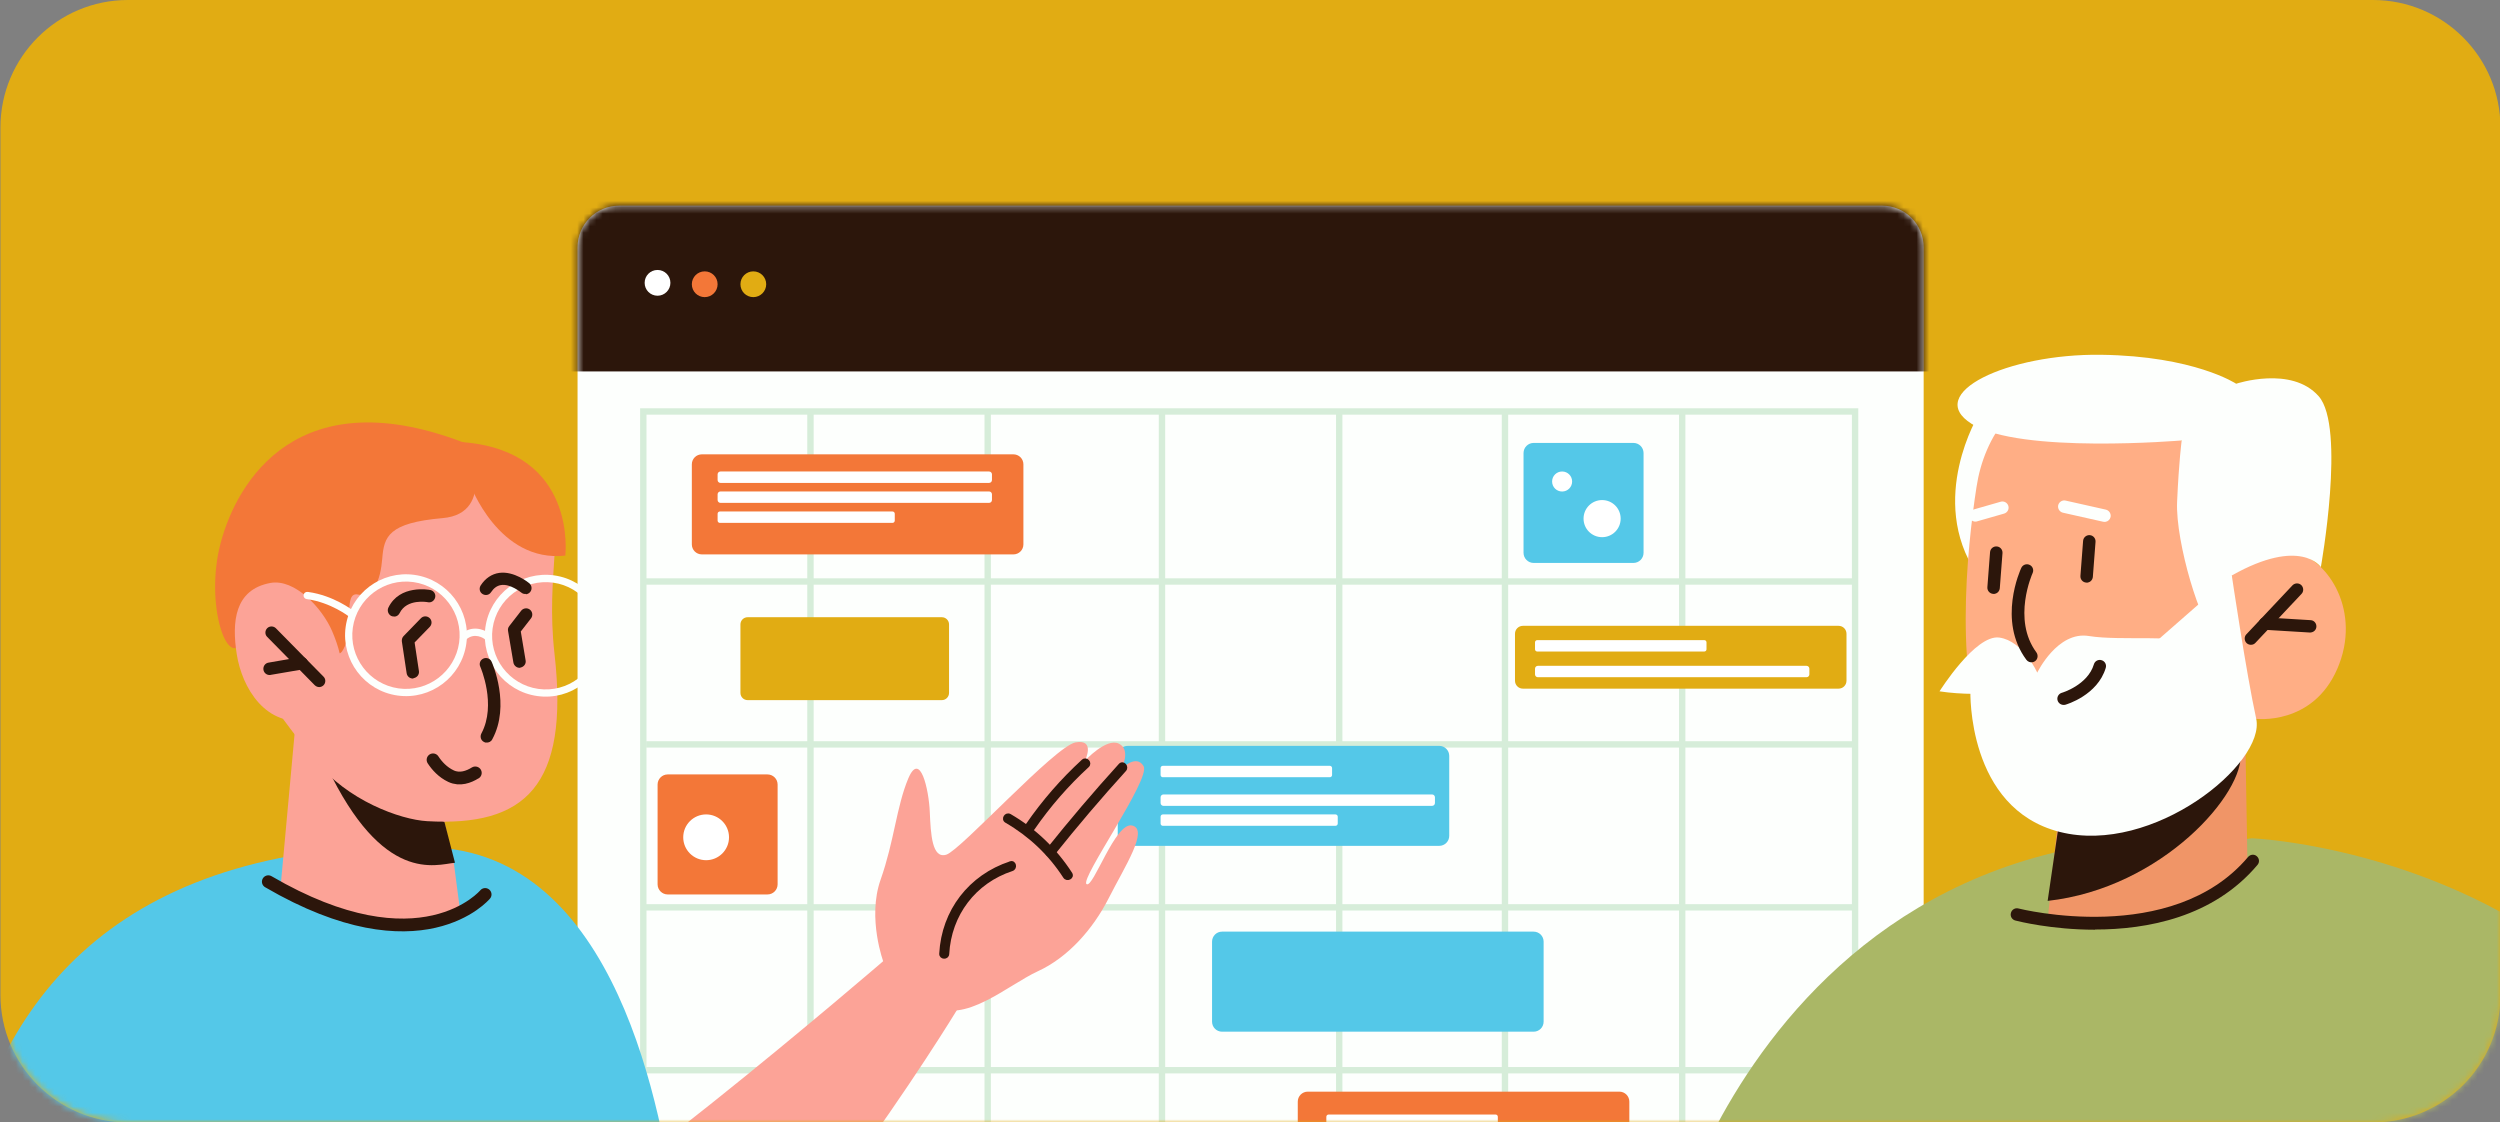 <svg width="392" height="176" viewBox="0 0 392 176" fill="none" xmlns="http://www.w3.org/2000/svg">
<rect x="0" y="0" width="392" height="176" fill="#808080" stroke="none"/>
<g clip-path="url(#clip0_1043_1213)">
<path d="M372.07 0H20.07C9.024 0 0.07 8.954 0.07 20V156C0.07 167.046 9.024 176 20.07 176H372.07C383.116 176 392.07 167.046 392.07 156V20C392.07 8.954 383.116 0 372.07 0Z" fill="#E1AC13"/>
<mask id="mask0_1043_1213" style="mask-type:luminance" maskUnits="userSpaceOnUse" x="0" y="0" width="393" height="176">
<path d="M372.07 0H20.07C9.024 0 0.07 8.954 0.07 20V156C0.07 167.046 9.024 176 20.07 176H372.07C383.116 176 392.07 167.046 392.07 156V20C392.07 8.954 383.116 0 372.07 0Z" fill="white"/>
</mask>
<g mask="url(#mask0_1043_1213)">
<path d="M295.1 32.25H97.09C93.484 32.25 90.56 35.174 90.56 38.78V195.12C90.56 198.726 93.484 201.65 97.09 201.65H295.1C298.706 201.65 301.63 198.726 301.63 195.12V38.78C301.63 35.174 298.706 32.25 295.1 32.25Z" fill="#FDFFFD"/>
<mask id="mask1_1043_1213" style="mask-type:luminance" maskUnits="userSpaceOnUse" x="90" y="32" width="212" height="170">
<path d="M295.1 32.25H97.09C93.484 32.25 90.56 35.174 90.56 38.78V195.12C90.56 198.726 93.484 201.65 97.09 201.65H295.1C298.706 201.65 301.63 198.726 301.63 195.12V38.78C301.63 35.174 298.706 32.25 295.1 32.25Z" fill="white"/>
</mask>
<g mask="url(#mask1_1043_1213)">
<path d="M324.07 20.6H64.53V58.24H324.07V20.6Z" fill="#2C160B"/>
</g>
<path d="M290.88 64.52H100.87V193.58H290.88V64.52Z" stroke="#D6EDD9" stroke-miterlimit="10"/>
<path d="M127.08 64.29V193.36" stroke="#D6EDD9" stroke-miterlimit="10"/>
<path d="M154.87 64.52V193.58" stroke="#D6EDD9" stroke-miterlimit="10"/>
<path d="M182.2 64.29V193.36" stroke="#D6EDD9" stroke-miterlimit="10"/>
<path d="M209.99 64.52V193.58" stroke="#D6EDD9" stroke-miterlimit="10"/>
<path d="M235.98 64.29V193.36" stroke="#D6EDD9" stroke-miterlimit="10"/>
<path d="M263.77 64.52V193.58" stroke="#D6EDD9" stroke-miterlimit="10"/>
<path d="M101.09 91.18H291.1" stroke="#D6EDD9" stroke-miterlimit="10"/>
<path d="M101.32 116.72H291.33" stroke="#D6EDD9" stroke-miterlimit="10"/>
<path d="M101.09 142.27H291.1" stroke="#D6EDD9" stroke-miterlimit="10"/>
<path d="M101.32 167.81H291.33" stroke="#D6EDD9" stroke-miterlimit="10"/>
<path d="M105.12 44.35C105.12 45.46 104.22 46.37 103.1 46.37C101.98 46.37 101.08 45.47 101.08 44.35C101.08 43.23 101.98 42.33 103.1 42.33C104.22 42.33 105.12 43.23 105.12 44.35Z" fill="white"/>
<path d="M112.52 44.57C112.52 45.68 111.62 46.59 110.5 46.59C109.38 46.59 108.48 45.69 108.48 44.57C108.48 43.45 109.38 42.55 110.5 42.55C111.62 42.55 112.52 43.45 112.52 44.57Z" fill="#F37738"/>
<path d="M120.14 44.57C120.14 45.68 119.24 46.59 118.12 46.59C117 46.59 116.1 45.69 116.1 44.57C116.1 43.45 117 42.55 118.12 42.55C119.24 42.55 120.14 43.45 120.14 44.57Z" fill="#E1AC13"/>
<path d="M191.62 146.08H240.47C241.34 146.08 242.04 146.78 242.04 147.65V160.2C242.04 161.07 241.34 161.77 240.47 161.77H191.62C190.75 161.77 190.05 161.07 190.05 160.2V147.65C190.05 146.78 190.75 146.08 191.62 146.08Z" fill="#54C8E8"/>
<path d="M147.68 96.78H117.23C116.606 96.78 116.1 97.286 116.1 97.91V108.65C116.1 109.274 116.606 109.78 117.23 109.78H147.68C148.304 109.78 148.81 109.274 148.81 108.65V97.91C148.81 97.286 148.304 96.78 147.68 96.78Z" fill="#E1AC13"/>
<path d="M110.05 71.24H158.9C159.77 71.24 160.47 71.94 160.47 72.81V85.36C160.47 86.23 159.77 86.93 158.9 86.93H110.05C109.18 86.93 108.48 86.23 108.48 85.36V72.81C108.48 71.94 109.18 71.24 110.05 71.24Z" fill="#F37738"/>
<path d="M155.09 73.93H112.97C112.721 73.93 112.52 74.132 112.52 74.38V75.27C112.52 75.519 112.721 75.72 112.97 75.72H155.09C155.339 75.72 155.54 75.519 155.54 75.27V74.38C155.54 74.132 155.339 73.93 155.09 73.93Z" fill="white"/>
<path d="M155.09 77.06H112.97C112.721 77.06 112.52 77.261 112.52 77.51V78.4C112.52 78.649 112.721 78.85 112.97 78.85H155.09C155.339 78.85 155.54 78.649 155.54 78.4V77.51C155.54 77.261 155.339 77.06 155.09 77.06Z" fill="white"/>
<path d="M139.94 80.2H112.88C112.681 80.2 112.52 80.361 112.52 80.56V81.63C112.52 81.829 112.681 81.99 112.88 81.99H139.94C140.139 81.99 140.3 81.829 140.3 81.63V80.56C140.3 80.361 140.139 80.2 139.94 80.2Z" fill="white"/>
<path d="M205.06 171.17H253.91C254.78 171.17 255.48 171.87 255.48 172.74V185.29C255.48 186.16 254.78 186.86 253.91 186.86H205.06C204.19 186.86 203.49 186.16 203.49 185.29V172.74C203.49 171.87 204.19 171.17 205.06 171.17Z" fill="#F37738"/>
<path d="M234.51 174.76H208.32C208.127 174.76 207.97 174.917 207.97 175.11V176.2C207.97 176.393 208.127 176.55 208.32 176.55H234.51C234.704 176.55 234.86 176.393 234.86 176.2V175.11C234.86 174.917 234.704 174.76 234.51 174.76Z" fill="white"/>
<path d="M225.67 116.95H176.83C175.963 116.95 175.26 117.653 175.26 118.52V131.06C175.26 131.927 175.963 132.63 176.83 132.63H225.67C226.537 132.63 227.24 131.927 227.24 131.06V118.52C227.24 117.653 226.537 116.95 225.67 116.95Z" fill="#54C8E8"/>
<path d="M224.55 124.57H182.43C182.181 124.57 181.98 124.771 181.98 125.02V125.91C181.98 126.158 182.181 126.36 182.43 126.36H224.55C224.799 126.36 225 126.158 225 125.91V125.02C225 124.771 224.799 124.57 224.55 124.57Z" fill="white"/>
<path d="M209.4 127.7H182.34C182.141 127.7 181.98 127.861 181.98 128.06V129.13C181.98 129.329 182.141 129.49 182.34 129.49H209.4C209.599 129.49 209.76 129.329 209.76 129.13V128.06C209.76 127.861 209.599 127.7 209.4 127.7Z" fill="white"/>
<path d="M208.52 120.08H182.33C182.137 120.08 181.98 120.237 181.98 120.43V121.52C181.98 121.713 182.137 121.87 182.33 121.87H208.52C208.713 121.87 208.87 121.713 208.87 121.52V120.43C208.87 120.237 208.713 120.08 208.52 120.08Z" fill="white"/>
<path d="M238.79 98.13H288.29C288.98 98.13 289.53 98.69 289.53 99.37V106.74C289.53 107.43 288.97 107.98 288.29 107.98H238.79C238.1 107.98 237.55 107.42 237.55 106.74V99.37C237.55 98.68 238.11 98.13 238.79 98.13Z" fill="#E1AC13"/>
<path d="M283.26 104.4H241.14C240.891 104.4 240.69 104.601 240.69 104.85V105.74C240.69 105.989 240.891 106.19 241.14 106.19H283.26C283.508 106.19 283.71 105.989 283.71 105.74V104.85C283.71 104.601 283.508 104.4 283.26 104.4Z" fill="white"/>
<path d="M267.23 100.37H241.04C240.847 100.37 240.69 100.527 240.69 100.72V101.81C240.69 102.003 240.847 102.16 241.04 102.16H267.23C267.423 102.16 267.58 102.003 267.58 101.81V100.72C267.58 100.527 267.423 100.37 267.23 100.37Z" fill="white"/>
<path d="M120.34 121.43H104.7C103.822 121.43 103.11 122.142 103.11 123.02V138.66C103.11 139.538 103.822 140.25 104.7 140.25H120.34C121.218 140.25 121.93 139.538 121.93 138.66V123.02C121.93 122.142 121.218 121.43 120.34 121.43Z" fill="#F37738"/>
<path d="M114.31 131.29C114.31 133.27 112.7 134.88 110.72 134.88C108.74 134.88 107.13 133.27 107.13 131.29C107.13 129.31 108.74 127.7 110.72 127.7C112.7 127.7 114.31 129.31 114.31 131.29Z" fill="white"/>
<path d="M256.12 69.45H240.48C239.602 69.45 238.89 70.162 238.89 71.04V86.68C238.89 87.558 239.602 88.27 240.48 88.27H256.12C256.998 88.27 257.71 87.558 257.71 86.68V71.04C257.71 70.162 256.998 69.45 256.12 69.45Z" fill="#54C8E8"/>
<path d="M246.51 75.5C246.51 76.37 245.81 77.07 244.94 77.07C244.07 77.07 243.37 76.37 243.37 75.5C243.37 74.63 244.07 73.93 244.94 73.93C245.81 73.93 246.51 74.63 246.51 75.5Z" fill="white"/>
<path d="M248.3 81.32C248.3 79.71 249.6 78.41 251.21 78.41C252.82 78.41 254.12 79.71 254.12 81.32C254.12 82.93 252.82 84.23 251.21 84.23C249.6 84.23 248.3 82.93 248.3 81.32Z" fill="white"/>
<path d="M138.56 150.95C138.56 150.95 135.94 144 138.08 137.93C140.22 131.86 140.57 126.46 142.42 122.06C144.28 117.66 145.64 123.81 145.79 127.29C145.94 130.77 146.13 134.72 148.39 134.01C150.65 133.3 165.44 116.99 168.64 116.41C171.84 115.83 170.12 119.28 170.12 119.28C170.12 119.28 173.46 115.65 175.43 116.6C177.4 117.55 175.86 120.52 175.86 120.52C175.86 120.52 178.17 118.17 179.32 120.14C180.47 122.12 169.34 137.79 170.36 138.62C171.38 139.44 174.89 128.79 177.53 129.44C180.17 130.09 176.36 135.87 173.86 140.81C171.36 145.75 167.41 150.15 162.74 152.29C158.07 154.43 151.06 160.79 146.28 157.58C141.5 154.37 138.56 150.95 138.56 150.95Z" fill="#FCA397"/>
<path d="M175.63 119.94C171.69 124.28 167.89 128.75 164.23 133.33C163.8 133.87 164.71 134.44 165.14 133.91C168.74 129.4 172.48 125 176.36 120.73C176.82 120.22 176.1 119.43 175.63 119.94Z" fill="#2C160B" stroke="#2C160B" stroke-width="0.5" stroke-miterlimit="10"/>
<path d="M169.81 119.31C166.53 122.32 163.62 125.66 161.09 129.33C160.7 129.9 161.6 130.48 162 129.91C164.48 126.32 167.33 123.05 170.54 120.1C171.05 119.63 170.32 118.84 169.81 119.31Z" fill="#2C160B" stroke="#2C160B" stroke-width="0.5" stroke-miterlimit="10"/>
<path d="M167.89 136.98C165.45 133.21 162.24 130.13 158.35 127.87C157.75 127.52 157.17 128.43 157.77 128.78C161.5 130.94 164.6 133.87 166.94 137.49C167.31 138.07 168.27 137.57 167.89 136.99V136.98Z" fill="#2C160B" stroke="#2C160B" stroke-width="0.5" stroke-miterlimit="10"/>
<path d="M158.44 135.3C152.09 137.38 147.88 142.85 147.52 149.54C147.48 150.23 148.56 150.27 148.59 149.58C148.92 143.4 152.79 138.27 158.68 136.34C159.33 136.13 159.1 135.08 158.44 135.29V135.3Z" fill="#2C160B" stroke="#2C160B" stroke-width="0.5" stroke-miterlimit="10"/>
<path d="M150.13 158.24C150.13 158.24 120.41 207.17 96.07 222.55C80.91 232.12 20.77 217.34 20.77 217.34C7.86 208.52 15.14 186.25 23.31 182.43C23.31 182.43 70.62 194.63 78.39 195.24C86.16 195.84 139.07 150.21 139.07 150.21L150.14 158.25L150.13 158.24Z" fill="#FCA397"/>
<path d="M51.39 133.33C-32.79 143.51 -3.8 243.25 -5.56 279.04C-7.98 328.09 99.04 271.87 99.04 271.87C99.04 271.87 75.62 262.05 88.07 227.92C94.74 209.65 108.63 209.56 106.29 192.42C104.24 177.4 98.06 136.25 70.11 133.04C55.97 131.41 52.06 133.25 51.39 133.34V133.33Z" fill="#54C8E8"/>
<path d="M44.07 138.25C46.55 140.66 60.07 149.25 72.14 142.8L71.2 135.61L69.72 129.05L68.68 121.66L46.84 107.99L44.07 138.24V138.25Z" fill="#FCA397"/>
<path d="M51.26 120.21C60.04 138.71 68.33 135.58 71.34 135.28L69.68 128.84L51.26 120.21Z" fill="#2C160B"/>
<path d="M39.53 102.7C41.81 109.95 43.93 112.31 49.48 119.28C54.43 125.5 62.75 128.52 66.97 128.76C82.31 129.64 89.3 123.28 86.95 102.55C85.49 89.68 88.89 82.4 85.5 77.49C85.27 77.27 85.05 77.05 84.82 76.83C79.36 71.71 72.04 69.02 64.55 69.12C27.33 69.58 36.27 92.3 39.55 102.7H39.53Z" fill="#FCA397"/>
<path d="M73.72 75.96C73.72 75.96 78.18 88.27 88.64 87.12C88.64 87.12 90.62 70.71 72.53 69.33C54.43 67.95 73.72 75.96 73.72 75.96Z" fill="#F37738"/>
<path d="M73.45 69.69C73.45 69.69 77.94 80.5 69.41 81.24C60.88 81.98 60.21 84.15 59.94 87.57C59.67 90.99 58.55 93.8 56.17 93.23C53.79 92.66 55.46 98.19 54.08 101.31C52.71 104.43 52.87 100.32 46.17 99.06C39.48 97.8 40.38 95.81 38.05 100.48C35.72 105.16 32.05 94.8 34.59 85.17C37.12 75.54 46.72 59.06 73.45 69.68V69.69Z" fill="#F37738"/>
<path d="M53.59 107.6C53.98 104.01 53.02 101.17 52.09 98.99C50.53 95.34 46.21 90.69 42.38 91.41C36.76 92.46 36.33 97.53 37.13 102.62C37.93 107.72 41.62 114.27 48.63 112.85C52.13 112.14 53.32 110.1 53.59 107.6Z" fill="#FCA397"/>
<path d="M76.11 98.36C76.84 93.14 81.67 89.49 86.89 90.22C92.11 90.95 95.76 95.78 95.03 101C94.3 106.22 89.47 109.87 84.25 109.14C79.03 108.41 75.38 103.58 76.11 98.36ZM77.24 98.52C76.6 103.11 79.82 107.37 84.41 108.02C89 108.67 93.26 105.44 93.91 100.85C94.55 96.26 91.33 92 86.74 91.36C82.15 90.72 77.89 93.94 77.24 98.53V98.52Z" fill="#FDFFFD"/>
<path d="M54.2 98.28C54.93 93.06 59.76 89.41 64.98 90.14C70.2 90.87 73.85 95.7 73.12 100.92C72.39 106.14 67.56 109.79 62.34 109.06C57.12 108.33 53.47 103.5 54.2 98.28ZM55.32 98.44C54.68 103.03 57.9 107.29 62.49 107.94C67.08 108.58 71.34 105.36 71.99 100.77C72.63 96.18 69.41 91.92 64.82 91.27C60.23 90.63 55.97 93.85 55.32 98.44Z" fill="#FDFFFD"/>
<path d="M72.61 100.44C72.77 100.46 72.94 100.42 73.07 100.3C74.43 99.07 75.9 100.14 75.96 100.18C76.21 100.37 76.57 100.31 76.75 100.06C76.94 99.81 76.89 99.45 76.64 99.27C75.86 98.68 73.95 97.96 72.3 99.45C72.07 99.66 72.05 100.02 72.26 100.25C72.35 100.35 72.48 100.42 72.6 100.43L72.61 100.44Z" fill="#FDFFFD"/>
<path d="M54.98 96.8C55.17 96.83 55.38 96.75 55.51 96.59C55.71 96.34 55.66 95.98 55.42 95.79C55.3 95.69 52.34 93.38 48.33 92.82C48.3 92.82 48.27 92.82 48.24 92.81C47.93 92.77 47.64 92.99 47.6 93.3C47.56 93.61 47.78 93.9 48.09 93.94C48.11 93.94 48.15 93.94 48.18 93.95C51.89 94.47 54.7 96.66 54.73 96.68C54.81 96.75 54.91 96.78 55 96.8H54.98Z" fill="#FDFFFD"/>
<path d="M76.23 116.43C76.62 116.48 77.01 116.29 77.19 115.92C80.08 110.59 77.21 104.02 77.08 103.75C76.86 103.25 76.28 103.05 75.8 103.26C75.3 103.48 75.08 104.06 75.31 104.54C75.34 104.6 77.9 110.5 75.48 115.01C75.23 115.49 75.39 116.08 75.87 116.33C75.98 116.38 76.09 116.44 76.21 116.45V116.43H76.23Z" fill="#2C160B"/>
<path d="M50.14 107.73C50.35 107.71 50.56 107.61 50.72 107.46C51.1 107.09 51.11 106.46 50.72 106.09L43.27 98.52C42.9 98.14 42.27 98.13 41.9 98.5C41.53 98.87 41.51 99.5 41.9 99.87L49.35 107.44C49.57 107.65 49.85 107.76 50.14 107.73Z" fill="#2C160B"/>
<path d="M42.39 105.83L47.48 104.96C48.02 104.87 48.36 104.36 48.27 103.82C48.18 103.28 47.62 102.94 47.13 103.03L42.1 103.9C41.56 103.99 41.22 104.5 41.31 105.04C41.4 105.54 41.86 105.89 42.37 105.84H42.39V105.83Z" fill="#2C160B"/>
<path d="M67.9 119.14C68.5 120.06 69.42 121.09 70.72 121.7C72.1 122.35 73.51 121.82 74.51 121.19H74.53" stroke="#2C160B" stroke-width="2" stroke-linecap="round" stroke-linejoin="round"/>
<path d="M61.87 96.69C62.2 96.66 62.49 96.47 62.66 96.14C63.79 93.83 66.98 94.4 67.1 94.43C67.62 94.54 68.13 94.19 68.24 93.65C68.35 93.13 68 92.62 67.46 92.51C67.26 92.47 62.67 91.63 60.9 95.27C60.67 95.74 60.87 96.33 61.34 96.58C61.5 96.66 61.68 96.68 61.86 96.67L61.88 96.69H61.87Z" fill="#2C160B"/>
<path d="M82.47 93.18C82.7 93.16 82.95 93.04 83.12 92.84C83.47 92.43 83.41 91.81 83 91.46C82.91 91.37 80.61 89.5 78.27 89.83C77.11 90 76.1 90.67 75.37 91.8C75.08 92.26 75.2 92.86 75.66 93.14C76.12 93.43 76.71 93.31 77 92.85C77.43 92.2 77.94 91.84 78.54 91.74C80.04 91.49 81.71 92.92 81.73 92.91C81.94 93.09 82.2 93.16 82.46 93.13V93.17L82.47 93.18Z" fill="#2C160B"/>
<path d="M81.55 104.69C82.15 104.59 82.51 104.09 82.42 103.57L81.66 99.02L83.26 96.96C83.59 96.54 83.51 95.92 83.09 95.59C82.67 95.26 82.05 95.34 81.72 95.76L79.86 98.16C79.68 98.37 79.61 98.65 79.66 98.92L80.5 103.89C80.59 104.39 81.06 104.76 81.56 104.71V104.69H81.55Z" fill="#2C160B"/>
<path d="M64.82 106.34C65.4 106.26 65.76 105.76 65.69 105.24L65.01 100.74L67.39 98.29C67.76 97.9 67.76 97.29 67.37 96.92C66.98 96.55 66.37 96.55 66 96.94L63.28 99.74C63.07 99.96 62.98 100.26 63.01 100.57L63.76 105.55C63.83 106.07 64.3 106.44 64.82 106.39V106.35V106.34Z" fill="#2C160B"/>
<path d="M371.16 174.22L306.92 209.81C301.95 207.98 297.2 205.72 292.69 203.05C282.78 197.27 274.08 189.65 267.05 180.68C273.79 166.39 289.77 141.56 321.94 133.72C328.44 132.14 334.19 132.3 339.21 133.68C363.24 140.24 371.16 174.22 371.16 174.22Z" fill="#AAB766"/>
<path d="M418.76 167.18C403.53 195.92 373.29 215.49 338.5 215.49C327.38 215.49 316.75 213.48 306.92 209.82C301.95 207.99 297.2 205.73 292.69 203.06C295.07 176.13 297.52 153.52 299.35 149.28C302.6 141.74 324.39 136.45 339.21 133.68C347.15 132.2 353.09 131.44 353.09 131.44C353.09 131.44 382.34 132.61 406.07 152.45C410.33 156.01 414.64 161.11 418.77 167.17L418.76 167.18Z" fill="#AAB766"/>
<path d="M310.28 64.97C310.28 64.97 302.14 78.26 309.95 89.96C317.78 101.65 317.48 64.89 317.48 64.89L310.28 64.97Z" fill="#FDFFFD"/>
<path d="M352.03 113.49L352.42 136.66C352.42 136.66 348.35 143.4 334.82 144.72C324.73 145.71 321.15 143.49 321.15 143.49L322.36 131.73L323.55 120.26L347.93 114.46L352.02 113.49H352.04H352.03Z" fill="#F09567"/>
<path d="M347.95 114.47C347.91 115.11 351.69 117.1 351.32 117.96C352.07 124.26 339.07 139.26 321.07 141.26L323.55 124.28L347.93 114.48H347.95V114.47Z" fill="#2C160B"/>
<path d="M314.79 65.34C312.11 68.44 310.52 72.34 309.91 76.4C308.47 85.73 306.08 107.34 312.23 119.27C320.23 134.75 334.46 129.08 342.63 124.07C350.8 119.05 353.74 112.71 353.74 112.71C353.74 112.71 362.59 113.82 366.48 104.89C370.37 95.96 365.08 87.74 359.93 86.67C354.78 85.6 349.9 90.21 349.9 90.21L352.5 80.8C352.5 80.8 329.62 48.17 314.75 65.36H314.79V65.34Z" fill="#FFAE85"/>
<path d="M353.1 101.09C352.81 101.14 352.5 101.06 352.27 100.84C351.89 100.47 351.86 99.84 352.23 99.46L359.46 91.78C359.83 91.4 360.44 91.37 360.84 91.74C361.22 92.11 361.25 92.74 360.88 93.12L353.65 100.8C353.5 100.96 353.32 101.06 353.11 101.09H353.1Z" fill="#2C160B"/>
<path d="M362.41 99.16C362.41 99.16 362.26 99.19 362.18 99.18L355.09 98.75C354.55 98.73 354.15 98.26 354.18 97.72C354.2 97.18 354.66 96.76 355.21 96.81L362.3 97.24C362.84 97.26 363.24 97.73 363.21 98.27C363.19 98.73 362.84 99.09 362.4 99.16H362.42H362.41Z" fill="#2C160B"/>
<path d="M312.76 93.12C312.76 93.12 312.61 93.15 312.52 93.12C311.98 93.08 311.58 92.61 311.62 92.07L312.04 86.58C312.08 86.04 312.55 85.64 313.09 85.68C313.63 85.72 314.03 86.19 313.99 86.73L313.57 92.22C313.53 92.68 313.2 93.04 312.78 93.11H312.76V93.12Z" fill="#2C160B"/>
<path d="M327.35 91.35C327.35 91.35 327.2 91.38 327.11 91.35C326.57 91.31 326.17 90.84 326.21 90.3L326.63 84.81C326.67 84.27 327.14 83.87 327.68 83.91C328.22 83.95 328.62 84.42 328.58 84.96L328.16 90.45C328.12 90.91 327.79 91.27 327.37 91.34H327.35V91.35Z" fill="#2C160B"/>
<path d="M309.91 81.78C309.43 81.86 308.94 81.57 308.8 81.09C308.65 80.58 308.95 80.04 309.46 79.89L313.71 78.67C314.22 78.52 314.76 78.82 314.91 79.33C315.06 79.84 314.76 80.38 314.25 80.53L310 81.75L309.9 81.77V81.79L309.91 81.78Z" fill="#FDFFFD"/>
<path d="M330.16 81.82C330.05 81.84 329.91 81.84 329.78 81.81L323.46 80.39C322.94 80.26 322.62 79.75 322.72 79.23C322.85 78.71 323.36 78.37 323.88 78.49L330.2 79.91C330.72 80.04 331.04 80.55 330.94 81.07C330.85 81.46 330.53 81.76 330.16 81.82Z" fill="#FDFFFD"/>
<path d="M349.94 90.2C349.94 90.2 349.25 100.11 347.23 99.28C345.21 98.45 341.09 85.06 341.37 78.68C341.65 72.3 342.09 69.06 342.09 69.06C342.09 69.06 316.77 71.22 309.17 66.47C301.55 61.7 314.76 55.44 329.43 55.63C344.09 55.82 350.63 60.17 350.63 60.17C350.63 60.17 359.3 57.28 363.57 62.13C367.84 66.97 363.91 88.92 363.91 88.92C363.91 88.92 360.76 84.14 349.95 90.23V90.21L349.94 90.2Z" fill="#FDFFFD"/>
<path d="M304.13 108.38C304.13 108.38 309.74 99.45 313.49 99.97C317.24 100.5 319.44 105.47 319.44 105.47C319.44 105.47 322.61 98.9 327.55 99.73C332.48 100.54 342.54 99.41 342.92 101C343.3 102.59 340.52 103.68 340.52 103.68C340.52 103.68 317.58 110.5 304.12 108.4L304.14 108.38H304.13Z" fill="#FDFFFD"/>
<path d="M349.94 90.2C349.94 90.2 352.23 105.67 353.77 112.68C355.32 119.68 337.62 134.14 322.99 130.45C308.36 126.76 308.96 108.34 308.96 108.34L321.24 107.33C321.24 107.33 323.74 105.27 326.79 104.06C329.84 102.85 334.36 103.84 334.36 103.84L349.93 90.21L349.94 90.2Z" fill="#FDFFFD"/>
<path d="M323.74 110.52C323.26 110.6 322.77 110.31 322.63 109.83C322.48 109.32 322.78 108.78 323.29 108.63C323.33 108.63 327.35 107.42 328.32 104.17C328.47 103.65 329.01 103.36 329.53 103.52C330.05 103.67 330.34 104.21 330.18 104.73C328.9 109.01 324.03 110.46 323.82 110.51L323.72 110.53H323.74V110.52Z" fill="#2C160B"/>
<path d="M318.69 103.84C318.34 103.9 317.97 103.77 317.73 103.45C313.17 97.31 316.78 89.38 316.94 89.04C317.17 88.55 317.75 88.34 318.24 88.57C318.74 88.8 318.94 89.38 318.71 89.87C318.68 89.93 315.46 97.11 319.31 102.3C319.62 102.74 319.53 103.35 319.11 103.66C318.99 103.76 318.84 103.81 318.71 103.83H318.69V103.84Z" fill="#2C160B"/>
<path d="M328.49 145.78C321.71 145.78 316.48 144.46 316.01 144.34C315.48 144.2 315.17 143.68 315.31 143.15C315.45 142.62 315.97 142.31 316.5 142.45C316.73 142.51 340.59 148.49 352.5 134.37C352.85 133.96 353.47 133.9 353.86 134.25C354.27 134.6 354.33 135.2 353.98 135.61C347.03 143.85 336.65 145.75 328.49 145.75V145.77V145.78Z" fill="#2C160B"/>
<path d="M76.07 140.25C76.07 140.25 66.07 152.25 42.07 138.25" stroke="#2C160B" stroke-width="2" stroke-linecap="round" stroke-linejoin="round"/>
</g>
</g>
<defs>
<clipPath id="clip0_1043_1213">
<rect width="392" height="176" fill="white"/>
</clipPath>
</defs>
</svg>
